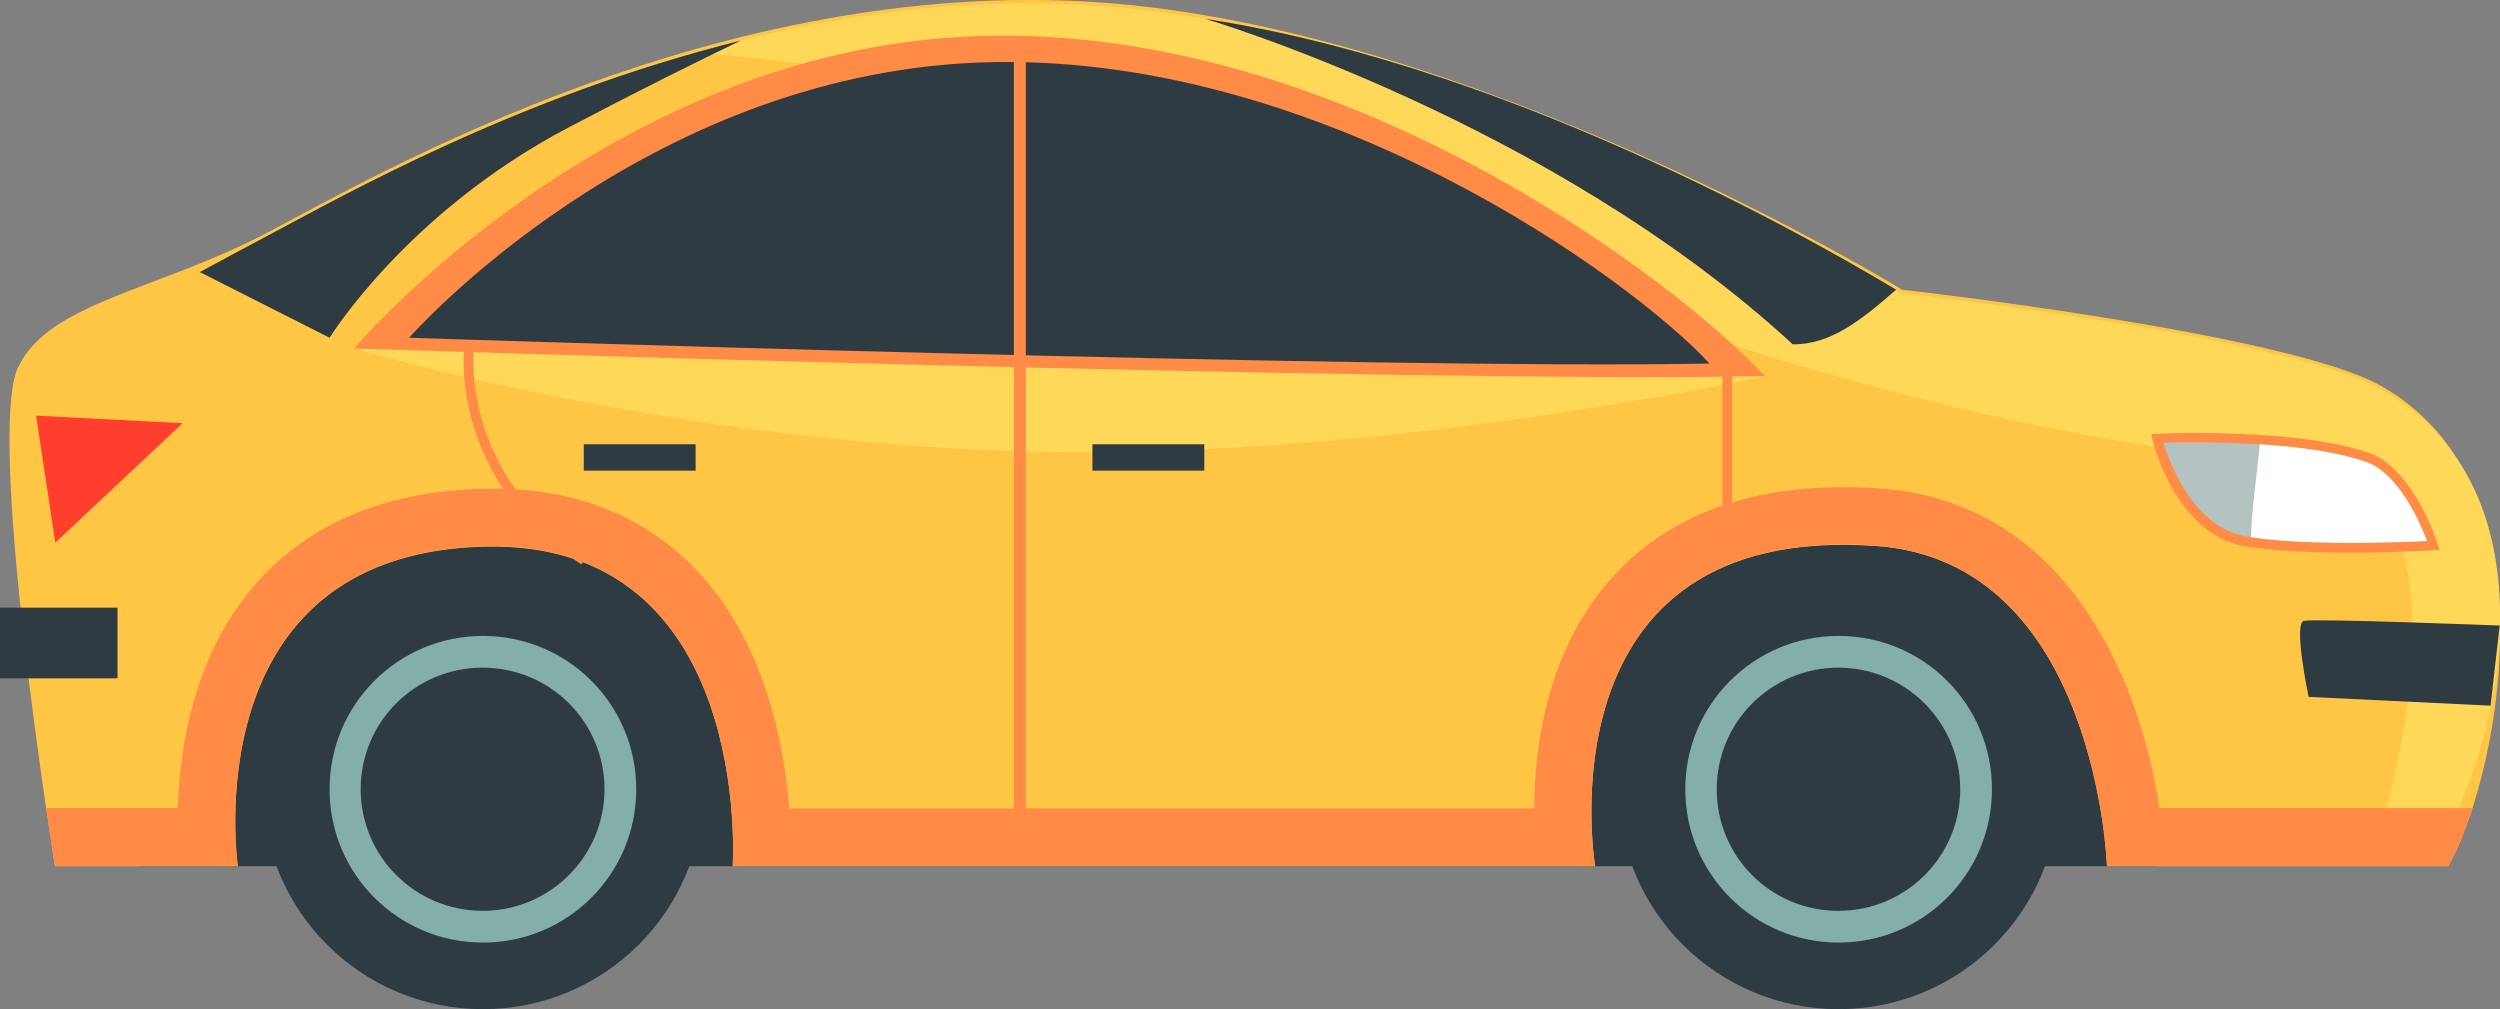 <?xml version="1.0" encoding="UTF-8"?> <svg xmlns="http://www.w3.org/2000/svg" id="_Слой_2" data-name="Слой 2" viewBox="0 0 79.57 32.12"><rect x="0" y="0" width="79.57" height="32.12" fill="#808080" stroke="none"/> <defs> <style> .cls-1 { fill: #fff; } .cls-2 { fill: #ffd859; } .cls-3 { fill: #ffc646; } .cls-4 { fill: #ff3e2e; } .cls-5 { fill: #ff8b46; } .cls-6 { fill: #84aea9; } .cls-7 { fill: #b4c2c2; } .cls-8 { fill: #2e3b42; } </style> </defs> <g id="_лой_1" data-name="—лой_1"> <rect class="cls-8" x="4.43" y="13.64" width="64.23" height="13.93"></rect> <path class="cls-3" d="M.58,11.67c-1.04,2.22,1.17,15.9,1.17,15.9H7.57s-1.45-9.91,7.8-10.17c8.64-.25,7.95,10.17,7.95,10.17h27.45s-1.84-10.96,8.95-10.19c7.02,.5,7.34,10.19,7.34,10.19h10.86c1.43-2.44,3.69-12-2.14-15.29-2.98-1.68-15.24-3.06-15.24-3.06,0,0-13.59-8.34-25.62-9.15C22.88-.74,12,5.56,8.54,7.39c-3.47,1.83-6.99,2.24-7.95,4.28Z"></path> <path class="cls-2" d="M75.77,12.38c-2.98-1.68-15.24-3.05-15.24-3.05,0,0-13.59-8.34-25.62-9.15-4.53-.31-8.9,.39-12.77,1.49,18.4,1.41,29.88,11.27,52.03,13.24,1.78,.16,3.9,3.17,1.62,11.46h2.13c1.43-2.44,3.69-10.69-2.14-13.98Z"></path> <path class="cls-2" d="M11.27,11.09s9.91,2.98,21.38,3.28c11.47,.3,23.53-2.4,23.53-2.4l-44.91-.88Z"></path> <path class="cls-5" d="M11.27,11.09S19.32,1.59,31.04,1.15c11.72-.44,22.48,7.95,25.13,10.82-11.28,.23-44.91-.88-44.91-.88Z"></path> <path class="cls-8" d="M13.02,10.75S20.36,2.4,31.17,1.99c10.81-.41,20.8,6.93,23.24,9.58-10.4,.21-41.39-.82-41.39-.82Z"></path> <polygon class="cls-4" points="1.15 13.23 1.76 17.27 5.81 13.47 1.15 13.23"></polygon> <path class="cls-8" d="M38.36,.6s10.98,3.24,18.7,10.36c1.2,.01,2.17-.76,3.29-1.74-1.45-.86-11.73-7.05-21.99-8.62Z"></path> <rect class="cls-5" x="32.27" y="1.15" width=".38" height="24.99"></rect> <path class="cls-8" d="M22.38,25.12c0,3.87-3.14,7-7.01,7s-7.01-3.13-7.01-7,3.14-7,7.01-7,7.01,3.14,7.01,7Z"></path> <path class="cls-6" d="M20.25,25.12c0,2.7-2.18,4.88-4.88,4.88s-4.88-2.18-4.88-4.88,2.18-4.88,4.88-4.88,4.88,2.18,4.88,4.88Z"></path> <path class="cls-8" d="M19.24,25.12c0,2.14-1.74,3.87-3.88,3.87s-3.88-1.73-3.88-3.87,1.73-3.87,3.88-3.87,3.88,1.73,3.88,3.87Z"></path> <path class="cls-8" d="M16.39,25.12c0,.56-.46,1.02-1.02,1.02s-1.02-.45-1.02-1.02,.46-1.02,1.02-1.02,1.02,.46,1.02,1.02Z"></path> <path class="cls-8" d="M65.53,25.12c0,3.87-3.14,7-7.01,7s-7.01-3.13-7.01-7,3.14-7,7.01-7,7.01,3.14,7.01,7Z"></path> <path class="cls-6" d="M63.4,25.12c0,2.7-2.18,4.88-4.88,4.88s-4.88-2.18-4.88-4.88,2.18-4.88,4.88-4.88,4.88,2.18,4.88,4.88Z"></path> <path class="cls-8" d="M62.39,25.12c0,2.14-1.73,3.87-3.88,3.87s-3.87-1.73-3.87-3.87,1.74-3.87,3.87-3.87,3.88,1.73,3.88,3.87Z"></path> <path class="cls-8" d="M59.54,25.12c0,.56-.46,1.02-1.02,1.02s-1.02-.45-1.02-1.02,.46-1.02,1.02-1.02,1.02,.46,1.02,1.02Z"></path> <path class="cls-8" d="M23.58,1.29c-7.08,1.76-12.72,4.97-15.04,6.2-.7,.37-1.44,.77-2.18,1.17l4.13,2.09s2.44-3.97,7.58-6.68c2.32-1.22,4.16-2.13,5.51-2.78Z"></path> <g> <path class="cls-1" d="M68.66,13.96s.7,2.93,2.83,3.28c2.13,.35,5.96,.13,5.96,.13,0,0-.75-2.32-2.08-2.8-2.28-.81-6.72-.61-6.72-.61Z"></path> <path class="cls-7" d="M71.95,14c-1.74-.11-3.29-.04-3.29-.04,0,0,.7,2.93,2.83,3.28,.05,0,.1,.02,.15,.02,.02-1.05,.19-2.1,.3-3.26Z"></path> <path class="cls-5" d="M74.84,17.59c-1.43,0-2.56-.07-3.37-.2-2.21-.37-2.93-3.27-2.96-3.4l-.04-.18h.18s.5-.03,1.23-.03c1.4,0,3.98,.09,5.54,.64,1.38,.5,2.14,2.8,2.17,2.9l.06,.19h-.2s-1.21,.08-2.63,.08Zm-5.98-3.49c.19,.63,.95,2.7,2.66,2.98,.79,.13,1.91,.2,3.32,.2,1.06,0,2.01-.04,2.41-.06-.21-.55-.89-2.14-1.92-2.51-1.52-.55-4.06-.63-5.44-.63-.46,0-.82,0-1.03,.02Z"></path> </g> <path class="cls-8" d="M79.57,19.91s-5.89-.23-6.24-.15c-.35,.07,.15,2.42,.15,2.42l5.79,.28,.29-2.55Z"></path> <rect class="cls-8" x="18.58" y="14.14" width="3.56" height=".84"></rect> <rect class="cls-8" x="34.77" y="14.14" width="3.56" height=".84"></rect> <path class="cls-5" d="M18.5,17.96c-4.31-2.82-3.72-6.99-3.71-7.03l.3,.05s-.56,4.01,3.58,6.73l-.17,.26Z"></path> <rect class="cls-5" x="54.82" y="11.6" width=".31" height="5.84"></rect> <rect class="cls-8" y="19.34" width="3.74" height="2.25"></rect> <path class="cls-5" d="M68.73,25.73c-.61-4.07-2.95-9.76-8.88-10.18-3.72-.26-6.59,.68-8.52,2.81-2.07,2.28-2.49,5.34-2.5,7.37H25.12c-.16-2.06-.78-5.32-2.98-7.61-1.71-1.78-3.99-2.64-6.82-2.56-3.15,.09-5.61,1.15-7.3,3.17-1.87,2.22-2.3,5.08-2.36,6.99H1.47c.16,1.12,.28,1.84,.28,1.84H7.57s-1.45-9.91,7.8-10.17c8.64-.25,7.95,10.17,7.95,10.17h27.45s-1.84-10.96,8.95-10.19c7.02,.5,7.34,10.19,7.34,10.19h10.86c.25-.42,.52-1.06,.77-1.84h-9.96Z"></path> </g> </svg> 